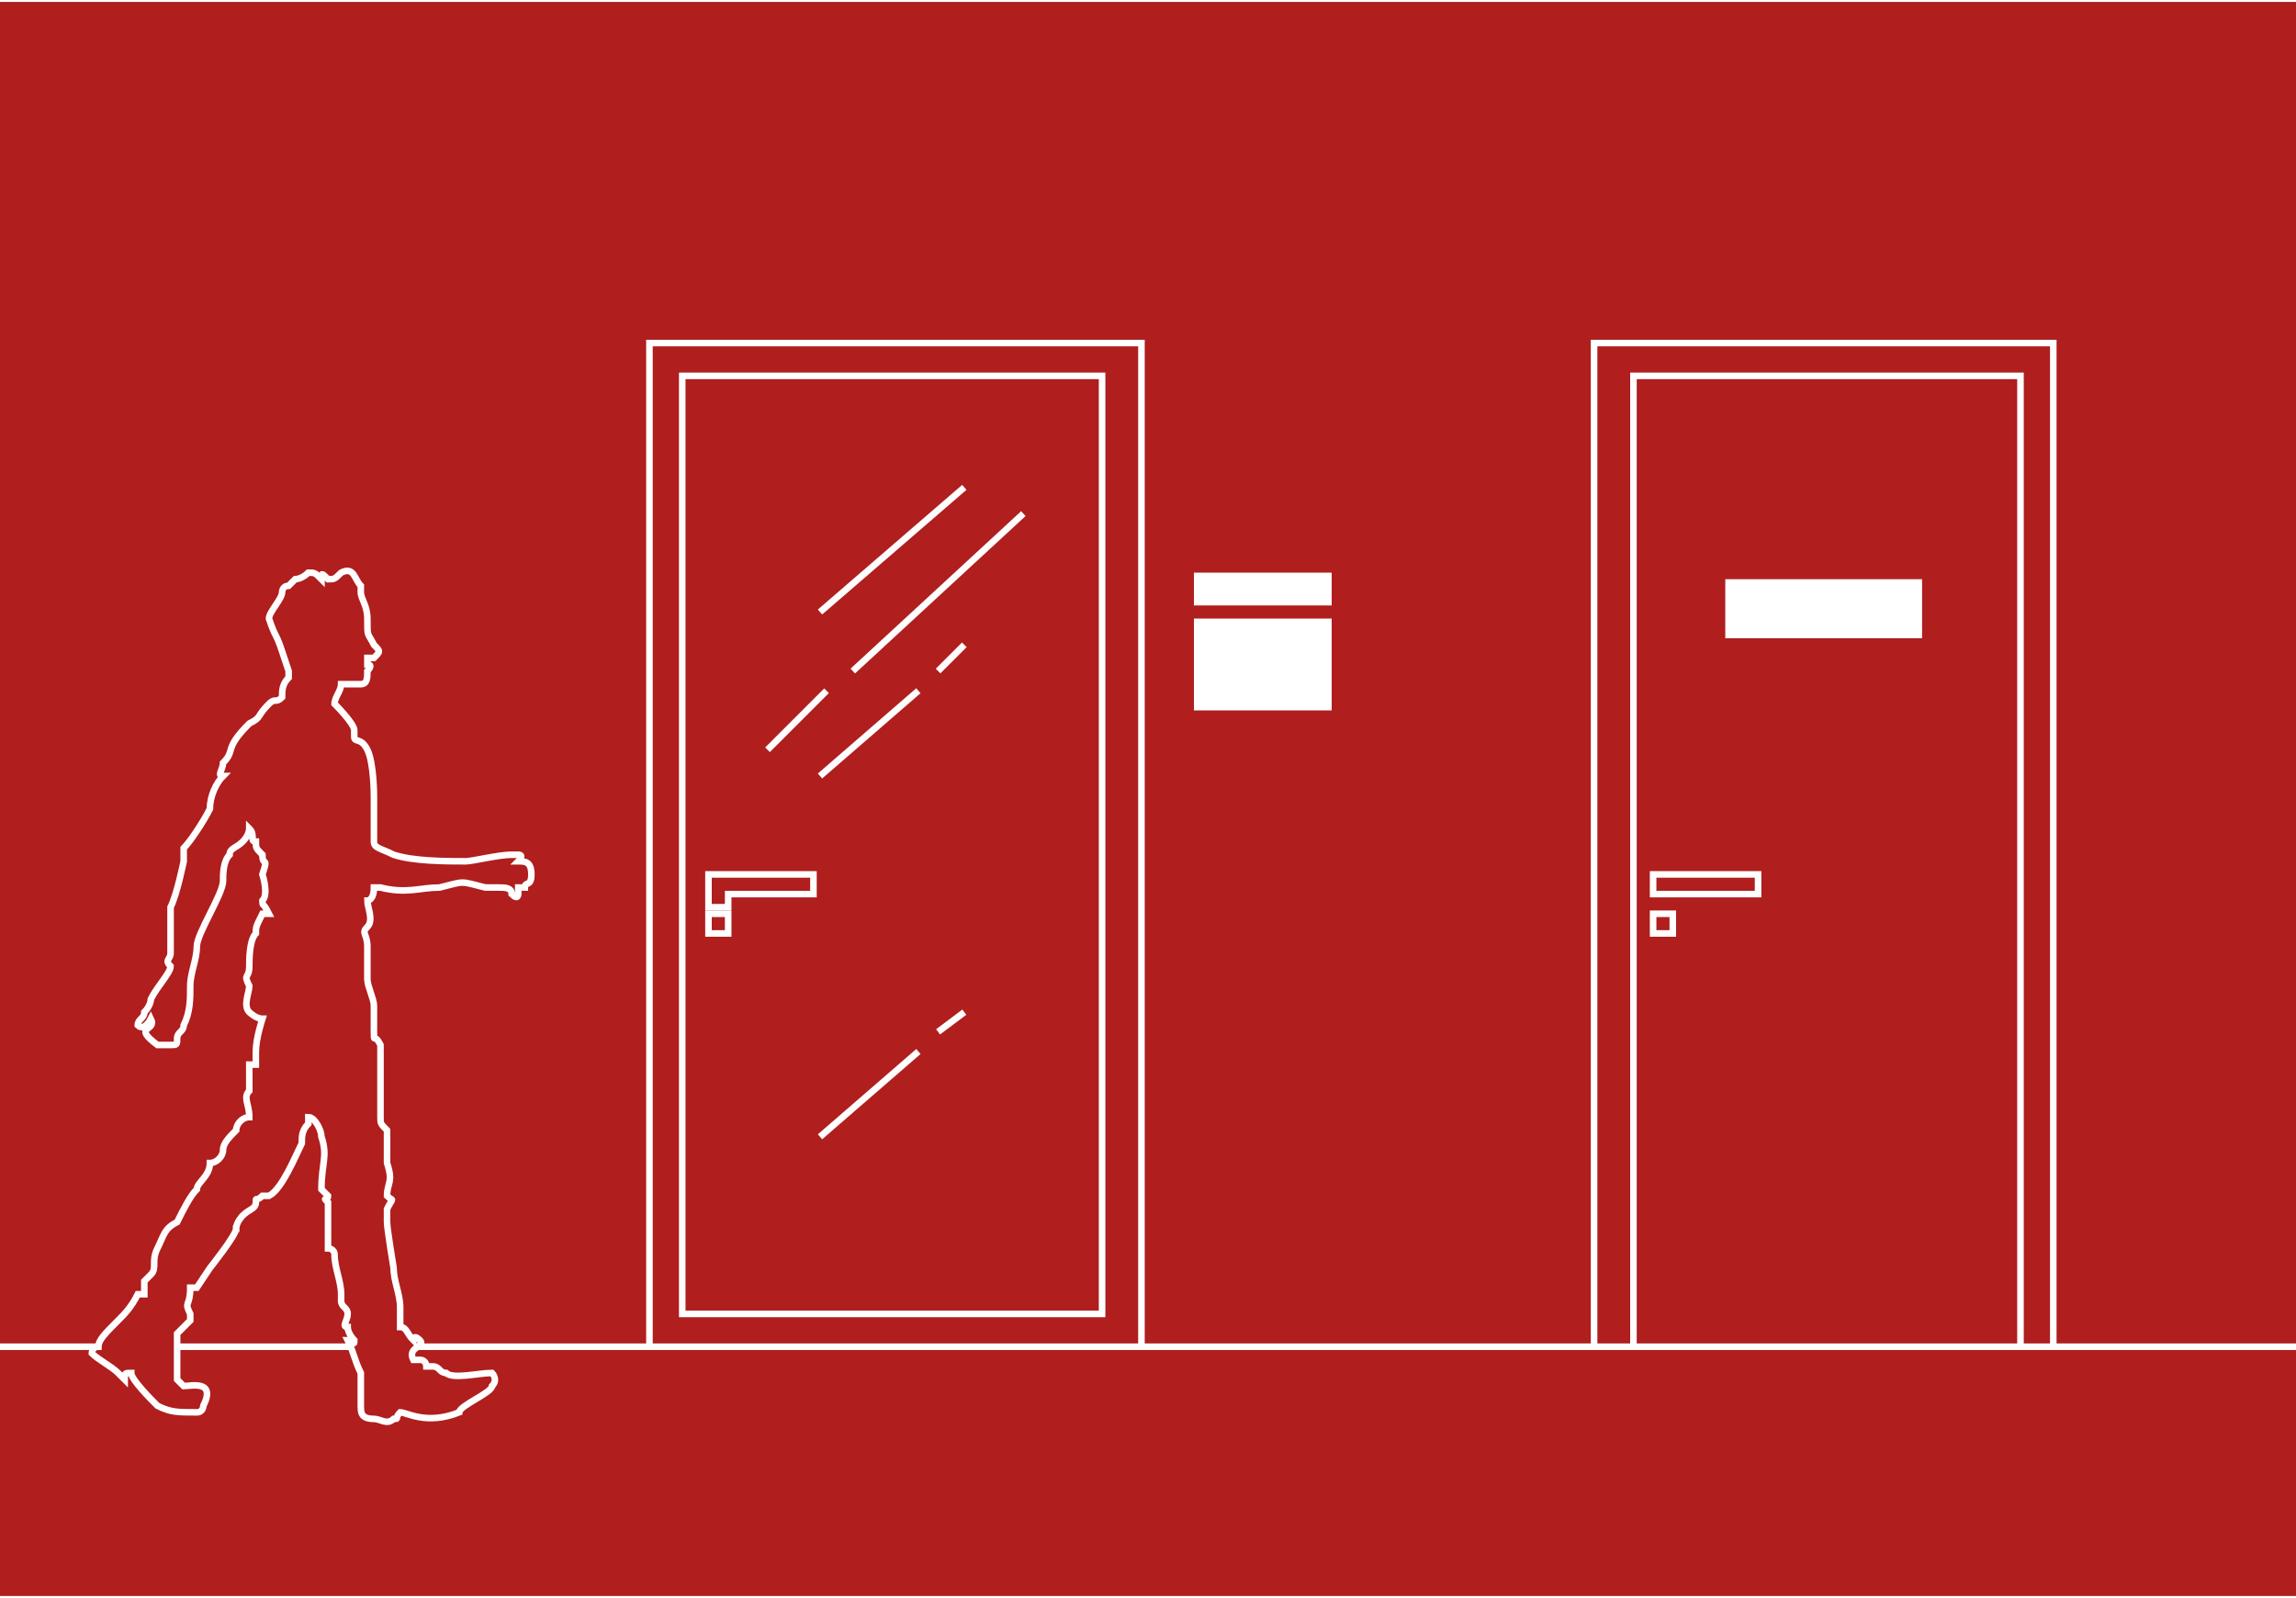 <?xml version="1.0" encoding="UTF-8"?>
<!DOCTYPE svg PUBLIC "-//W3C//DTD SVG 1.1//EN" "http://www.w3.org/Graphics/SVG/1.1/DTD/svg11.dtd">
<!-- Creator: CorelDRAW 2017 -->
<svg xmlns="http://www.w3.org/2000/svg" xml:space="preserve" width="273px" height="190px" version="1.1" style="shape-rendering:geometricPrecision; text-rendering:geometricPrecision; image-rendering:optimizeQuality; fill-rule:evenodd; clip-rule:evenodd"
viewBox="0 0 3.5 2.43"
 xmlns:xlink="http://www.w3.org/1999/xlink">
 <defs>
  <style type="text/css">
   <![CDATA[
    .str0 {stroke:white;stroke-width:0.01;stroke-miterlimit:22.926}
    .fil1 {fill:none}
    .fil2 {fill:white}
    .fil0 {fill:#B01E1E;fill-rule:nonzero}
   ]]>
  </style>
 </defs>
 <g id="Layer_x0020_1">
  <rect class="fil0" width="3.5" height="2.43"/>
  <line class="fil1 str0" x1="0" y1="2.05" x2="3.5" y2= "2.05" />
  <rect class="fil1 str0" x="1.04" y="0.57" width="0.64" height="1.43"/>
  <polyline class="fil1 str0" points="0.99,2.05 0.99,0.52 1.74,0.52 1.74,2.05 "/>
  <polygon class="fil1 str0" points="1.08,1.33 1.24,1.33 1.24,1.36 1.11,1.36 1.11,1.38 1.08,1.38 "/>
  <rect class="fil1 str0" x="1.08" y="1.39" width="0.03" height="0.03"/>
  <polyline class="fil1 str0" points="2.49,2.05 2.49,0.57 3.08,0.57 3.08,2.05 "/>
  <polyline class="fil1 str0" points="2.43,2.05 2.43,0.52 3.13,0.52 3.13,2.05 "/>
  <rect class="fil2" x="2.63" y="0.88" width="0.3" height="0.09"/>
  <rect class="fil1 str0" x="2.52" y="1.33" width="0.16" height="0.03"/>
  <rect class="fil1 str0" x="2.52" y="1.39" width="0.03" height="0.03"/>
  <rect class="fil2" x="1.82" y="0.94" width="0.21" height="0.14"/>
  <line class="fil1 str0" x1="1.47" y1="0.74" x2="1.25" y2= "0.93" />
  <path class="fil1 str0" d="M1.47 0.98l-0.04 0.04m-0.03 0.03l-0.15 0.13"/>
  <path class="fil1 str0" d="M1.56 0.78l-0.26 0.24m-0.04 0.03l-0.09 0.09"/>
  <rect class="fil2" x="1.82" y="0.87" width="0.21" height="0.05"/>
  <path class="fil1 str0" d="M1.47 1.54l-0.04 0.03m-0.03 0.03l-0.15 0.13"/>
  <path class="fil0 str0" d="M0.36 1.87c0,-0.01 0.01,-0.02 0.01,-0.02 0.01,-0.01 0.02,-0.01 0.02,-0.02 0,-0.01 0,0 0.01,-0.01 0.01,0 0.01,0 0.01,0 0.02,-0.01 0.04,-0.06 0.05,-0.08 0,-0.01 0,-0.02 0.01,-0.03 0,0 0,-0.01 0,-0.01 0.01,0 0.02,0.02 0.02,0.03 0.01,0.03 0,0.04 0,0.08 0,0 0.01,0.01 0.01,0.01 0,0.01 -0.01,0 0,0.01 0,0.01 0,0.01 0,0.02 0,0 0,0.04 0,0.05 0,0 0.01,0 0.01,0.01 0,0.02 0.01,0.04 0.01,0.06 0,0 0,0.01 0,0.01 0,0.01 0.01,0.01 0.01,0.02 0,0.01 -0.01,0.02 0,0.02 0,0.01 0.01,0.02 0.01,0.02 0,0.01 0,0 -0.01,0 0.01,0.02 0.01,0.03 0.02,0.05 0,0 0,0 0,0 0,0 0,0.03 0,0.04 0,0.01 0,0.01 0,0.01 0,0.01 0,0.02 0.02,0.02 0.01,0 0.02,0.01 0.03,0 0.01,0 0,0 0.01,-0.01 0.01,0 0.04,0.02 0.09,0 0,-0.01 0.05,-0.03 0.05,-0.04 0.01,-0.01 0,-0.02 0,-0.02l0 0c-0.02,0 -0.06,0.01 -0.07,0 -0.01,0 -0.01,-0.01 -0.02,-0.01 -0.01,0 0,0 0,0 -0.01,0 -0.01,0 -0.01,0 0,0 0,-0.01 -0.01,-0.01 0,0 0,0 -0.01,0 -0.01,-0.02 0.02,-0.02 0.01,-0.03 -0.01,-0.01 -0.01,0 -0.01,0 -0.01,-0.01 -0.01,-0.02 -0.02,-0.02l0 -0.02c0,-0.01 0,0 0,-0.01 0,-0.02 -0.01,-0.04 -0.01,-0.06 0,0 -0.01,-0.06 -0.01,-0.07 0,-0.01 0,-0.01 0,-0.02 0.01,-0.02 0.01,-0.01 0,-0.02 0,-0.02 0.01,-0.02 0,-0.05 0,-0.01 0,-0.02 0,-0.05 -0.01,-0.01 -0.01,-0.01 -0.01,-0.02 0,-0.01 0,-0.01 0,-0.01 0,-0.01 0,-0.06 0,-0.06 0,0 0,-0.01 0,-0.02 0,-0.01 0,-0.01 0,-0.02 -0.01,-0.02 -0.01,0 -0.01,-0.02 0,-0.01 0,-0.03 0,-0.04 0,-0.01 -0.01,-0.03 -0.01,-0.04 0,-0.01 0,-0.02 0,-0.02 0,-0.01 0,-0.02 0,-0.03 0,-0.02 -0.01,-0.02 0,-0.03 0.01,-0.01 0,-0.03 0,-0.04 0,0 0.01,0 0.01,-0.02l0.01 0c0.04,0.01 0.06,0 0.09,0 0.04,-0.01 0.03,-0.01 0.07,0 0.01,0 0.01,0 0.02,0 0.01,0 0.02,0 0.02,0.01 0.01,0.01 0.01,0 0.01,0 0,0 0,0 0,-0.01 0.01,0 0.01,0 0.01,0 0,-0.01 0.01,0 0.01,-0.02 0,-0.02 -0.01,-0.02 -0.02,-0.02 0,0 0.01,-0.01 0,-0.01 -0.01,0 -0.01,0 -0.01,0 -0.02,0 -0.06,0.01 -0.07,0.01 -0.03,0 -0.08,0 -0.11,-0.01 -0.02,-0.01 -0.03,-0.01 -0.03,-0.02 0,-0.01 0,-0.02 0,-0.03 0,-0.01 0,-0.02 0,-0.02 0,-0.01 0,-0.01 0,-0.02 0,0 0,-0.05 -0.01,-0.07 -0.01,-0.02 -0.02,-0.01 -0.02,-0.02l0 -0.01c0,-0.01 -0.03,-0.04 -0.03,-0.04 0,-0.01 0.01,-0.02 0.01,-0.03 0.01,0 0.01,0 0.03,0 0.01,0 0.01,-0.01 0.01,-0.02 0,0 0.01,-0.01 0,-0.01 0,-0.01 0,-0.01 0,-0.01l0.01 0c0.01,-0.01 0.01,-0.01 0,-0.02 -0.01,-0.02 -0.01,-0.01 -0.01,-0.04 0,-0.02 -0.01,-0.03 -0.01,-0.04 0,0 0,-0.01 0,-0.01l0 0c-0.01,-0.01 -0.01,-0.03 -0.03,-0.02 -0.01,0.01 -0.01,0.01 -0.02,0.01 -0.01,-0.01 -0.01,-0.01 -0.01,0 -0.01,-0.01 -0.01,-0.01 -0.02,-0.01 -0.01,0.01 -0.02,0.01 -0.02,0.01 -0.01,0.01 -0.01,0.01 -0.01,0.01 -0.01,0 -0.01,0.01 -0.01,0.01 0,0.01 -0.02,0.03 -0.02,0.04 0.01,0.03 0.01,0.02 0.02,0.05 0,0 0.01,0.03 0.01,0.03l0 0.01 0 0c-0.01,0.01 -0.01,0.02 -0.01,0.03 -0.01,0.01 -0.01,0 -0.02,0.01 -0.02,0.02 -0.01,0.02 -0.03,0.03 -0.04,0.04 -0.02,0.04 -0.04,0.06 0,0.01 -0.01,0.02 0,0.02 -0.01,0.01 -0.02,0.03 -0.02,0.05 -0.01,0.02 -0.03,0.05 -0.04,0.06 0,0.01 0,0.01 0,0.02 0,0 -0.01,0.05 -0.02,0.07 0,0.03 0,0.04 0,0.07 0,0.01 -0.01,0.01 0,0.02 0,0.01 -0.02,0.03 -0.03,0.05 0,0 0,0.01 -0.01,0.02 0,0.01 -0.01,0.01 -0.01,0.02 0.01,0.01 0.02,-0.01 0.02,-0.01l0 0c0.01,0.02 -0.03,0.01 0.01,0.04 0,0 0.01,0 0.02,0 0.01,0 0.01,0 0.01,-0.01 0,-0.01 0.01,-0.01 0.01,-0.02 0.01,-0.02 0.01,-0.04 0.01,-0.06 0,-0.02 0.01,-0.04 0.01,-0.06 0,-0.02 0.04,-0.08 0.04,-0.1 0,-0.01 0,-0.03 0.01,-0.04 0,-0.01 0.01,-0.01 0.02,-0.02 0.01,-0.01 0.01,-0.02 0.01,-0.02 0.01,0.01 0,0.02 0.01,0.02 0,0.01 0,0.01 0.01,0.02 0,0.02 0.01,0 0,0.03 0,0 0.01,0.03 0,0.04 0,0.01 0,0 0.01,0.02 0,0 0,0 -0.01,0 -0.01,0.02 -0.01,0.02 -0.01,0.03 -0.01,0.01 -0.01,0.04 -0.01,0.05 0,0.02 -0.01,0.01 0,0.03 0,0.01 -0.01,0.03 0,0.04 0,0 0.01,0.01 0.02,0.01 0,0 -0.01,0.03 -0.01,0.05 0,0 0,0 0,0l0 0.02c-0.01,0 -0.01,0 -0.01,0 0,0.02 0,0.02 0,0.04 -0.01,0.01 0,0.02 0,0.04 -0.01,0 -0.02,0.01 -0.02,0.02 -0.01,0.01 -0.02,0.02 -0.02,0.03 0,0.01 -0.01,0.02 -0.02,0.02 0,0.02 -0.02,0.03 -0.02,0.04 -0.01,0.01 -0.02,0.03 -0.03,0.05 -0.02,0.01 -0.02,0.02 -0.03,0.04 -0.01,0.02 0,0.03 -0.01,0.04l-0.01 0.01 0 0.02c-0.01,0 -0.01,0 -0.01,0 -0.01,0.02 -0.02,0.03 -0.03,0.04 -0.02,0.02 -0.03,0.03 -0.03,0.04 -0.01,0 -0.01,0.01 -0.01,0.01 0.01,0.01 0.03,0.02 0.04,0.03l0.01 0.01c0,-0.01 0,-0.01 0.01,-0.01 0,0.01 0.03,0.04 0.04,0.05 0.02,0.01 0.03,0.01 0.06,0.01 0.01,0 0.01,-0.01 0.01,-0.01 0.02,-0.04 -0.02,-0.03 -0.03,-0.03l-0.01 -0.01c0,-0.01 0,-0.01 0,-0.02 0,0 0,-0.02 0,-0.02 0,-0.01 0,-0.01 0,-0.01 0,-0.01 0,0 0,-0.01 0,0 0,0 0,-0.01 0.01,-0.01 0.01,-0.01 0.02,-0.02 0,0 0,-0.01 0,-0.01 -0.01,-0.02 0,-0.01 0,-0.04l0.01 0c0,0 0.02,-0.03 0.02,-0.03 0,0 0.04,-0.05 0.04,-0.06z"/>
 </g>
</svg>
